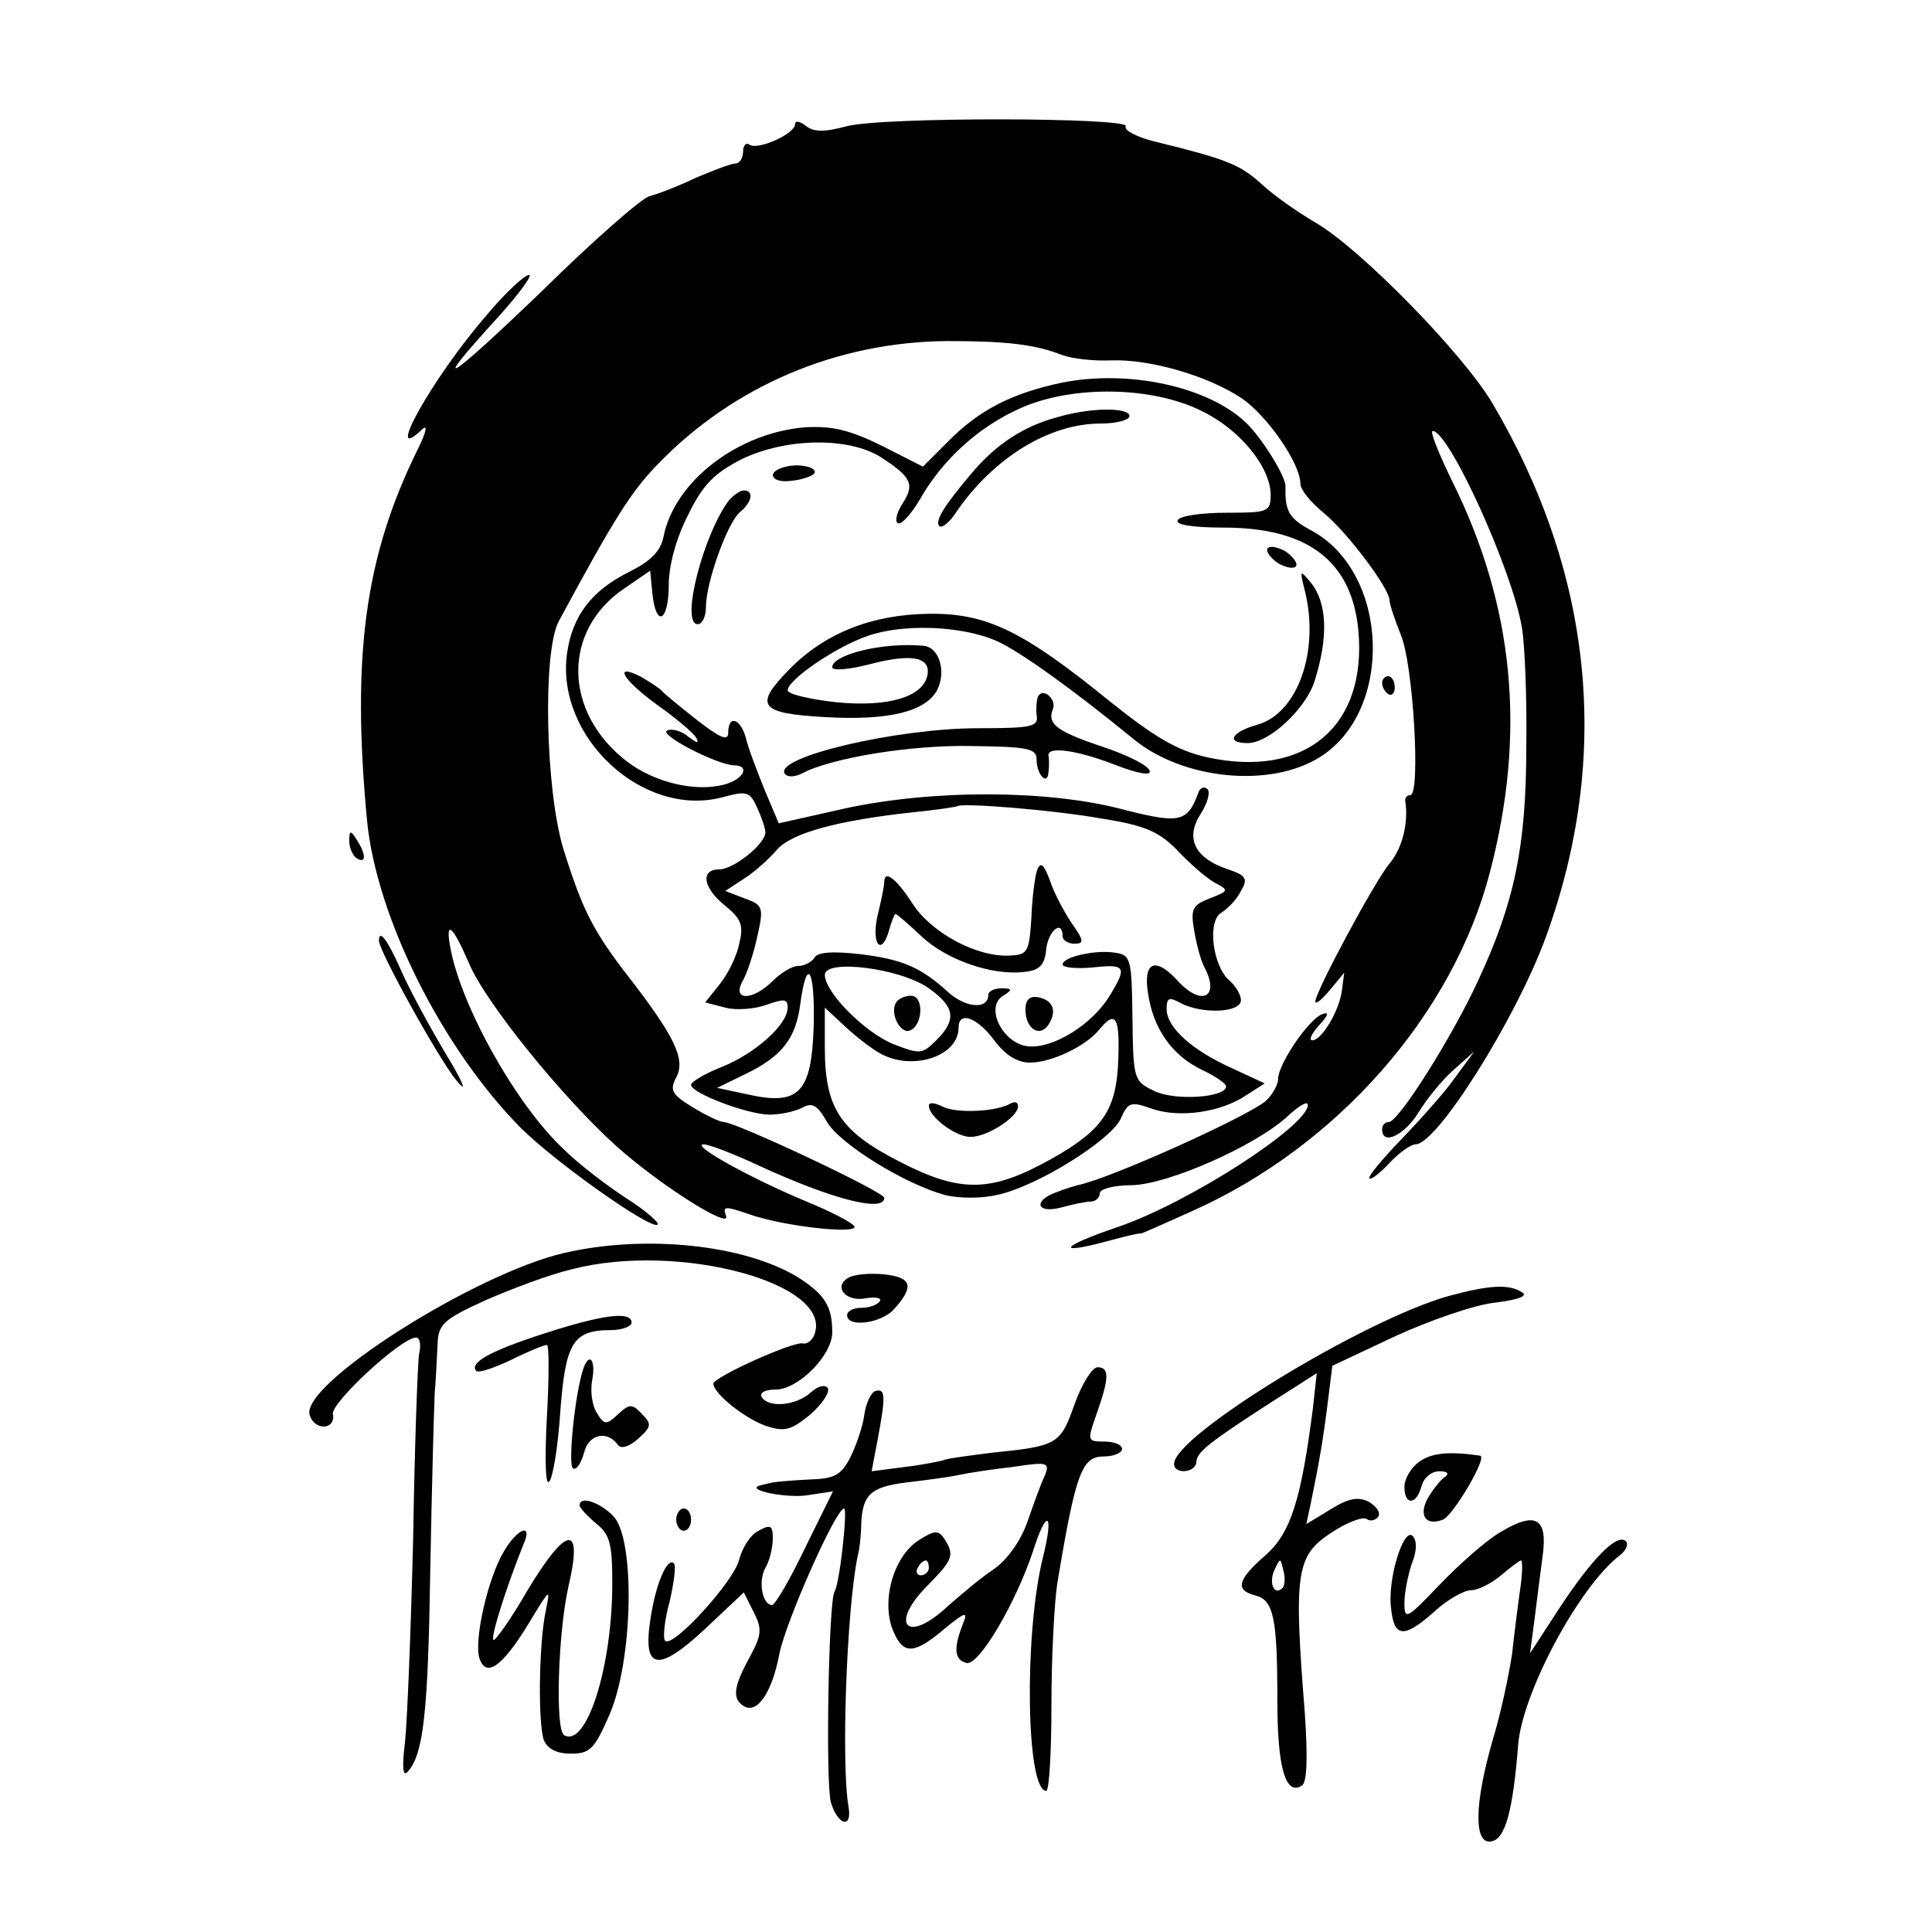<?xml version="1.0" standalone="no"?>
<!DOCTYPE svg PUBLIC "-//W3C//DTD SVG 20010904//EN"
 "http://www.w3.org/TR/2001/REC-SVG-20010904/DTD/svg10.dtd">
<svg version="1.0" xmlns="http://www.w3.org/2000/svg"
 width="260pt" height="260pt" viewBox="0 0 260 260"
 preserveAspectRatio="xMidYMid meet">
<g transform="translate(0,260) scale(0.1,-0.1)"
fill="#000000" stroke="none">
<path d="M1070 2433 c0 -13 -49 -35 -61 -28 -5 4 -9 -1 -9 -9 0 -9 -5 -16 -10
-16 -6 0 -29 -9 -53 -19 -23 -11 -51 -22 -63 -25 -11 -3 -77 -61 -146 -129
-127 -122 -153 -138 -57 -33 28 31 46 56 41 56 -6 0 -32 -24 -57 -54 -73 -84
-141 -206 -86 -153 7 6 4 -6 -7 -28 -71 -144 -89 -278 -68 -500 13 -130 101
-306 207 -413 46 -46 176 -138 184 -130 3 2 -16 19 -43 36 -26 17 -64 46 -84
66 -64 60 -138 193 -152 271 -7 38 3 30 25 -21 22 -53 126 -181 198 -246 59
-53 156 -114 148 -94 -5 13 -1 13 31 2 45 -16 142 -27 142 -17 0 4 -30 20 -67
35 -74 31 -155 76 -136 76 7 0 41 -13 75 -29 98 -45 168 -63 168 -43 0 8 -200
102 -216 102 -5 0 -24 9 -42 20 -28 17 -31 23 -22 40 13 24 -2 55 -63 134 -49
63 -63 91 -89 174 -24 80 -28 265 -6 306 76 141 98 175 133 211 102 106 242
165 390 166 77 0 117 -4 155 -19 14 -5 43 -8 65 -7 53 2 131 -21 176 -51 35
-24 79 -88 79 -115 0 -8 14 -25 31 -39 32 -26 89 -102 89 -118 0 -5 7 -26 15
-46 17 -39 27 -216 13 -216 -4 0 -7 -3 -7 -7 5 -30 -4 -65 -21 -85 -20 -24
-100 -173 -100 -186 1 -4 9 3 20 16 l19 23 -3 -23 c-3 -27 -27 -68 -40 -68 -5
0 -1 9 9 20 13 14 14 19 4 15 -18 -7 -59 -67 -59 -87 0 -8 -8 -22 -17 -30 -27
-22 -211 -105 -253 -113 -3 -1 -15 -4 -27 -9 -33 -11 -29 -30 5 -21 15 4 33 8
40 8 6 0 12 5 12 11 0 6 19 11 43 11 49 1 167 53 210 93 15 14 27 21 27 15 0
-28 -159 -131 -255 -164 -80 -27 -86 -39 -10 -18 22 6 40 10 40 9 0 -1 31 13
69 30 195 87 351 264 401 456 49 187 33 358 -51 527 -18 37 -30 67 -26 67 22
0 107 -187 120 -264 4 -22 7 -95 6 -161 0 -134 -16 -210 -65 -315 -35 -76
-107 -190 -120 -190 -5 0 -9 -4 -9 -10 0 -22 30 -8 49 23 11 18 32 44 47 57
l28 25 -25 -34 c-13 -19 -46 -56 -72 -83 -27 -28 -47 -52 -44 -54 2 -2 14 7
27 21 13 14 29 25 35 25 29 0 135 169 175 278 89 244 64 490 -72 720 -40 67
-177 207 -237 242 -24 14 -57 37 -74 53 -29 26 -47 33 -145 57 -23 6 -40 15
-37 20 8 12 -328 13 -376 0 -30 -8 -44 -8 -55 1 -8 6 -14 7 -14 2z"/>
<path d="M1429 2085 c-67 -14 -112 -37 -154 -80 l-33 -33 -55 28 c-43 21 -66
27 -103 25 -90 -7 -176 -72 -191 -147 -4 -20 -17 -33 -47 -48 -50 -25 -76 -59
-83 -110 -15 -112 102 -221 209 -193 33 9 37 8 47 -14 6 -13 11 -28 11 -33 0
-16 -43 -50 -62 -50 -26 0 -22 -25 8 -49 21 -17 25 -26 19 -50 -3 -17 -15 -41
-26 -55 l-20 -25 27 -7 c15 -4 40 -2 56 4 23 8 28 8 28 -4 0 -23 -44 -62 -89
-80 -23 -9 -41 -20 -41 -24 0 -11 76 -40 106 -40 14 0 33 4 43 9 14 8 21 4 34
-19 18 -30 104 -83 158 -98 19 -5 51 -5 71 0 53 11 152 73 166 102 10 23 14
24 42 14 37 -13 93 -5 127 18 l25 16 -43 20 c-54 24 -89 55 -89 80 0 15 3 17
19 8 29 -15 81 -13 81 4 0 7 -7 19 -15 26 -23 19 -31 81 -11 92 8 5 21 18 26
29 10 17 7 21 -20 30 -43 15 -55 42 -34 74 9 14 13 29 9 33 -4 4 -10 2 -12 -4
-15 -41 -25 -43 -103 -23 -99 26 -253 27 -373 1 l-89 -20 -19 45 c-10 25 -22
56 -25 69 -7 27 -24 33 -24 8 0 -12 -11 -7 -42 17 -24 19 -45 36 -48 40 -3 3
-15 11 -27 18 -39 20 -25 -4 22 -38 24 -17 48 -37 52 -44 4 -8 1 -7 -10 1 -9
8 -22 12 -29 9 -13 -5 66 -46 90 -47 22 0 13 -19 -14 -26 -39 -10 -93 3 -130
31 -86 66 -88 176 -4 233 l35 24 3 -31 c5 -47 22 -37 22 12 0 26 10 63 26 94
20 41 35 56 72 75 60 29 144 30 187 3 42 -27 46 -37 30 -62 -8 -12 -11 -24 -7
-27 5 -3 18 12 30 32 30 53 79 98 136 123 70 31 177 29 243 -4 52 -25 93 -76
93 -113 0 -23 -4 -24 -59 -24 -33 0 -63 -4 -66 -10 -4 -6 19 -10 62 -10 113 0
172 -45 181 -138 12 -130 -72 -200 -204 -171 -40 9 -70 27 -129 74 -118 96
-167 120 -245 119 -77 -1 -140 -26 -188 -75 -48 -49 -40 -59 48 -64 85 -5 135
7 151 36 13 25 3 59 -19 60 -54 5 -122 -12 -122 -29 0 -5 23 -3 50 4 57 15 83
10 78 -15 -6 -29 -53 -43 -123 -36 -36 4 -65 11 -65 16 0 14 64 58 107 73 48
17 126 14 173 -6 32 -14 104 -66 186 -133 66 -54 183 -66 250 -24 100 62 94
248 -11 305 -30 16 -36 26 -35 59 1 13 -32 66 -53 86 -51 49 -159 72 -248 54z
m56 -587 c57 -9 76 -18 100 -43 17 -18 39 -37 50 -43 19 -10 19 -11 -7 -21
-23 -9 -26 -14 -21 -43 3 -18 9 -41 14 -50 21 -40 -4 -53 -36 -18 -30 33 -47
26 -40 -17 7 -48 33 -84 73 -103 17 -8 32 -18 32 -22 0 -15 -69 -20 -97 -6
-27 13 -28 15 -29 98 -1 80 -2 85 -24 88 -27 4 -70 -6 -70 -16 0 -4 18 -6 40
-4 45 5 47 1 24 -37 -23 -39 -77 -73 -111 -69 -34 4 -58 53 -33 68 13 8 12 10
-2 10 -10 0 -18 -4 -18 -9 0 -19 -28 -18 -52 2 -39 36 -64 46 -121 53 -36 4
-57 3 -61 -5 -4 -6 -14 -11 -22 -11 -8 0 -23 -9 -34 -20 -27 -27 -55 -27 -41
-1 6 10 15 37 20 60 9 40 8 43 -17 52 l-26 10 26 17 c14 9 34 27 44 39 20 22
81 39 184 50 30 3 56 7 58 8 6 5 131 -5 197 -17z m-235 -228 c35 -25 38 -42
10 -70 -19 -19 -22 -19 -58 -5 -39 16 -92 70 -92 93 0 22 102 9 140 -18z
m-155 -52 c-3 -89 -20 -106 -88 -91 l-42 9 37 18 c50 24 69 48 75 95 9 66 20
47 18 -31z m92 -37 c43 -22 103 -2 103 36 0 23 25 14 48 -17 15 -20 31 -30 48
-30 29 0 75 22 93 44 22 27 28 18 26 -38 -2 -69 -20 -96 -89 -135 -82 -46
-123 -47 -206 -4 -80 41 -100 72 -100 154 l0 53 28 -26 c15 -14 37 -31 49 -37z"/>
<path d="M1396 1430 c-3 -8 -7 -37 -8 -65 -3 -47 -5 -50 -30 -51 -44 -2 -105
31 -130 70 -22 34 -38 46 -38 29 0 -5 -4 -25 -9 -45 -9 -40 6 -56 16 -18 3 11
7 20 8 20 2 0 17 -13 35 -30 34 -32 95 -53 138 -48 21 2 28 9 30 31 3 25 22
40 22 17 0 -5 7 -10 16 -10 13 0 13 4 -4 28 -10 15 -24 41 -29 57 -8 21 -12
26 -17 15z"/>
<path d="M1380 1241 c0 -25 19 -38 31 -20 12 19 6 33 -14 37 -11 2 -17 -3 -17
-17z"/>
<path d="M1206 1251 c-9 -14 5 -42 18 -38 18 6 20 47 2 47 -8 0 -17 -4 -20 -9z"/>
<path d="M1250 1112 c0 -15 36 -42 56 -42 23 0 64 27 64 41 0 6 -4 7 -10 4
-18 -11 -73 -14 -92 -4 -10 5 -18 6 -18 1z"/>
<path d="M1421 2038 c-44 -12 -80 -36 -111 -72 -40 -47 -52 -67 -46 -74 4 -3
14 5 23 19 50 73 125 119 194 119 22 0 39 5 39 10 0 12 -53 12 -99 -2z"/>
<path d="M1058 1972 c-28 -6 -21 -23 7 -19 13 1 27 6 30 9 8 8 -17 15 -37 10z"/>
<path d="M982 1928 c-35 -45 -67 -168 -43 -168 6 0 11 10 11 23 0 33 29 114
46 128 16 13 19 29 5 29 -5 0 -13 -6 -19 -12z"/>
<path d="M1706 1862 c-3 -4 4 -13 14 -20 11 -6 21 -8 24 -4 3 4 -4 13 -14 20
-11 6 -21 8 -24 4z"/>
<path d="M1756 1805 c20 -80 -9 -164 -63 -180 -36 -10 -44 -25 -14 -25 29 0
78 46 90 83 19 60 17 106 -5 133 -15 18 -15 17 -8 -11z"/>
<path d="M1860 1681 c0 -6 4 -12 8 -15 5 -3 9 1 9 9 0 8 -4 15 -9 15 -4 0 -8
-4 -8 -9z"/>
<path d="M1397 1663 c-2 -5 -3 -16 -2 -25 3 -16 -6 -18 -78 -18 -111 0 -275
-39 -261 -61 3 -5 13 -5 23 0 39 21 148 39 230 37 73 -1 86 -3 86 -18 0 -21
15 -36 16 -17 1 8 1 17 0 22 -2 13 37 8 89 -12 33 -13 50 -15 47 -8 -2 7 -30
21 -63 32 -63 21 -75 31 -67 51 5 13 -13 29 -20 17z"/>
<path d="M470 1468 c0 -9 5 -20 10 -23 13 -8 13 5 0 25 -8 13 -10 13 -10 -2z"/>
<path d="M510 1334 c0 -14 82 -162 105 -189 15 -18 8 -1 -17 40 -23 39 -50 89
-60 113 -17 38 -28 52 -28 36z"/>
<path d="M760 914 c-122 -28 -359 -179 -343 -219 7 -21 35 -19 31 2 -3 15 92
103 112 103 5 0 7 -10 4 -22 -2 -13 -6 -124 -8 -248 -3 -124 -8 -247 -11 -275
-4 -32 -3 -46 3 -40 22 23 28 80 31 270 2 110 5 218 6 240 2 22 3 53 4 68 1
25 9 32 64 57 34 15 87 35 117 42 143 37 352 -19 326 -88 -3 -8 -10 -13 -15
-12 -12 4 -120 -45 -121 -54 0 -13 42 -47 71 -57 25 -8 33 -6 59 15 16 14 27
30 24 36 -4 5 -13 3 -23 -6 -20 -18 -57 -21 -66 -6 -3 6 5 10 19 10 30 0 76
46 76 77 0 35 -10 51 -46 74 -72 44 -205 58 -314 33z"/>
<path d="M1141 880 c-20 -12 -2 -33 25 -27 13 2 21 0 18 -4 -3 -5 -14 -9 -25
-9 -10 0 -19 -4 -19 -10 0 -17 46 -11 63 8 28 31 24 43 -13 47 -20 2 -42 0
-49 -5z"/>
<path d="M1950 856 c-115 -32 -370 -188 -370 -226 0 -15 30 -12 30 3 1 13 17
26 104 82 l58 37 -5 -46 c-16 -125 -30 -169 -64 -199 -38 -33 -41 -47 -14 -54
25 -6 30 -30 30 -141 0 -91 11 -129 33 -115 7 4 8 38 4 97 -15 189 -12 212 35
243 21 14 42 22 48 19 5 -4 12 -2 16 3 3 6 -3 14 -13 20 -14 7 -27 5 -51 -10
l-33 -20 6 28 c11 53 17 88 23 137 l6 48 85 40 c46 21 106 42 134 45 32 4 45
9 36 14 -17 11 -43 10 -98 -5z m-224 -393 c-11 -11 -19 6 -11 24 8 17 8 17 12
0 3 -10 2 -21 -1 -24z"/>
<path d="M731 805 c-71 -23 -100 -39 -90 -50 3 -3 24 4 47 15 22 11 44 20 48
20 3 0 3 -44 0 -97 -3 -56 -2 -93 3 -87 5 5 12 47 15 94 7 93 17 110 68 110
15 0 28 5 28 10 0 16 -39 11 -119 -15z"/>
<path d="M785 758 c-11 -32 -21 -129 -14 -134 5 -3 11 7 15 21 6 25 31 31 46
10 4 -5 15 -2 27 9 18 16 18 20 5 33 -13 14 -17 14 -32 0 -16 -15 -19 -15 -29
2 -6 9 -9 29 -6 44 5 27 -4 38 -12 15z"/>
<path d="M1446 710 c-19 -54 -23 -56 -111 -65 -32 -4 -62 -8 -65 -10 -3 -1
-26 -6 -51 -9 l-46 -6 8 42 c11 59 11 70 -3 66 -6 -2 -13 -17 -15 -33 -2 -15
-11 -41 -19 -57 -12 -23 -21 -28 -54 -29 -22 -1 -44 -3 -50 -4 -5 -1 -13 -3
-17 -4 -22 -6 37 -18 65 -13 l33 5 -38 -77 c-20 -42 -40 -76 -44 -76 -13 0
-19 32 -9 50 6 10 10 28 10 40 0 17 -3 19 -19 10 -11 -5 -22 -23 -26 -38 -6
-29 -90 -121 -100 -110 -3 3 -1 27 6 52 6 26 9 49 6 52 -9 9 -25 -28 -32 -77
-10 -67 11 -70 75 -10 l51 48 13 -26 c12 -23 11 -31 -5 -61 -22 -40 -24 -56
-8 -66 18 -11 38 18 48 71 9 44 76 195 87 195 5 0 -6 -102 -13 -112 -8 -15
-12 -254 -5 -283 9 -31 29 -37 24 -7 -10 56 -3 262 12 337 3 11 5 31 5 45 2
39 13 49 61 55 25 3 56 7 70 10 14 3 47 8 74 11 46 7 49 6 42 -12 -5 -10 -15
-38 -23 -61 -9 -26 -27 -52 -46 -65 -18 -12 -45 -35 -62 -50 -56 -52 -79 -23
-25 30 32 33 35 39 21 61 -8 12 -13 12 -35 -2 -35 -23 -51 -85 -33 -124 13
-30 28 -29 68 5 28 23 32 24 25 7 -13 -33 -12 -49 5 -53 17 -3 66 81 89 150
19 60 29 53 13 -10 -25 -104 -22 -312 5 -312 4 0 7 53 7 117 0 65 4 138 8 163
25 150 33 170 63 170 13 0 24 5 24 10 0 6 -11 10 -24 10 -23 0 -23 1 -10 38
17 48 17 62 1 62 -7 0 -21 -22 -31 -50z m-196 -220 c0 -5 -5 -10 -11 -10 -5 0
-7 5 -4 10 3 6 8 10 11 10 2 0 4 -4 4 -10z"/>
<path d="M1910 633 c-11 -8 -20 -23 -20 -34 0 -25 16 -25 23 1 3 11 13 20 24
20 11 0 14 -3 7 -8 -6 -4 -16 -17 -23 -29 -12 -23 -2 -37 21 -28 14 6 60 84
50 86 -41 6 -65 4 -82 -8z"/>
<path d="M780 574 c0 -3 10 -14 22 -24 19 -15 22 -28 22 -81 0 -113 -35 -222
-65 -204 -12 8 -8 138 6 200 20 85 -2 83 -55 -5 -23 -40 -44 -69 -46 -67 -4 4
18 73 41 130 12 28 -9 20 -27 -11 -22 -37 -40 -119 -33 -143 9 -28 31 -12 67
47 29 48 29 48 22 14 -9 -46 -10 -150 -2 -172 5 -12 18 -18 36 -18 26 0 32 6
52 52 32 73 35 235 6 267 -18 19 -46 29 -46 15z"/>
<path d="M910 555 c0 -8 5 -15 10 -15 6 0 10 7 10 15 0 8 -4 15 -10 15 -5 0
-10 -7 -10 -15z"/>
<path d="M2019 538 c-19 -11 -55 -43 -81 -70 -45 -47 -48 -49 -48 -25 0 14 5
38 10 53 7 17 7 31 1 37 -12 12 -34 -58 -29 -97 4 -40 17 -41 57 -6 18 17 41
30 51 30 9 0 27 9 40 20 13 11 25 20 27 20 2 0 2 -17 -1 -37 -3 -21 -8 -60
-11 -88 -4 -27 -15 -80 -26 -116 -25 -86 -26 -142 -2 -137 19 3 29 42 36 129
5 70 82 214 137 256 8 6 12 15 8 19 -12 11 -46 -24 -90 -91 l-39 -60 6 45 c3
25 8 63 11 86 7 51 -9 61 -57 32z"/>
</g>
</svg>
